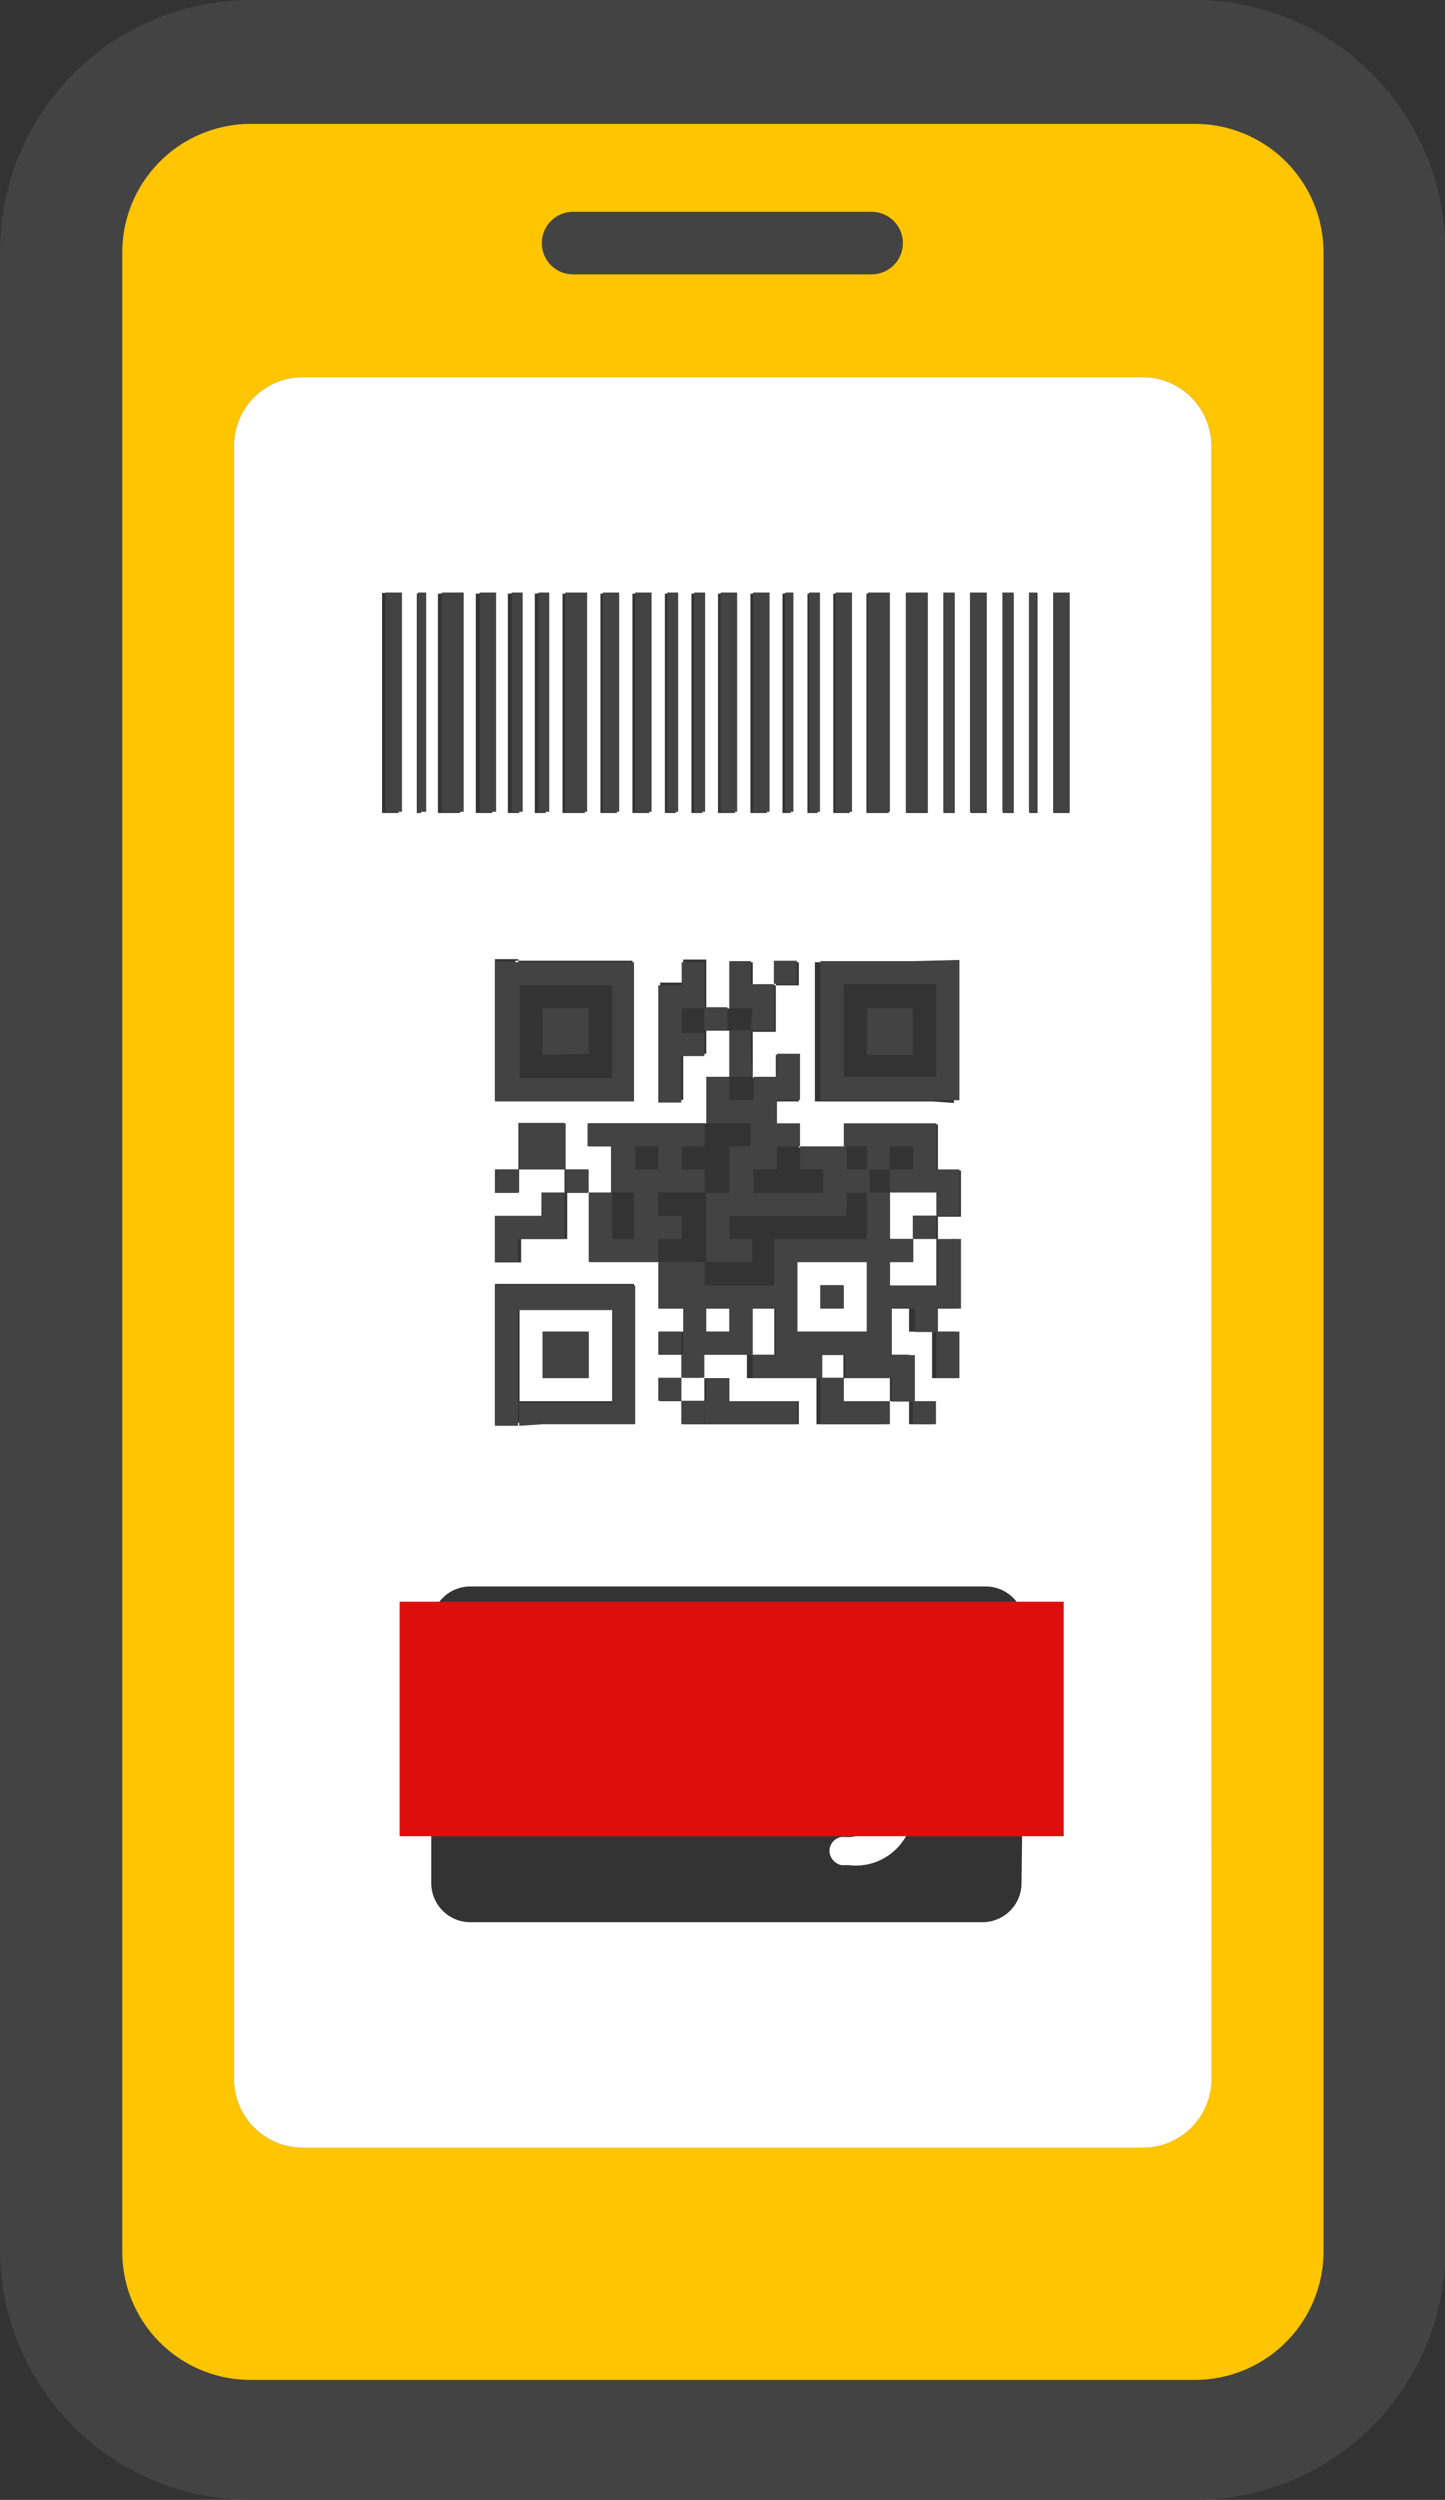 <svg xmlns="http://www.w3.org/2000/svg" width="36.99" height="63.96" viewBox="0 0 36.99 63.96"><rect x="0" y="0" width="36.99" height="63.96" fill="#333333" stroke="none"/><path d="M30.59 2.62H6.41a3.79 3.79 0 00-3.78 3.79v51.15a3.78 3.78 0 003.78 3.78h24.18a3.79 3.79 0 003.79-3.78V6.41a3.8 3.8 0 00-3.79-3.79zm-15.92 2.8h7.64a.8.8 0 01.8.8.79.79 0 01-.8.79h-7.64a.79.79 0 01-.79-.79.79.79 0 01.79-.8zM31 53.19a1.76 1.76 0 01-1.76 1.76H7.76a1.76 1.76 0 01-1.77-1.76V11.41a1.76 1.76 0 011.77-1.76h21.49a1.76 1.76 0 011.76 1.76z" fill="#ffc500"/><path d="M7.76 54.95h21.49a1.76 1.76 0 001.76-1.76V11.41a1.76 1.76 0 00-1.76-1.76H7.76a1.76 1.76 0 00-1.77 1.76v41.78a1.76 1.76 0 001.76 1.76zm19.62-39.78v5.63h-.42v-5.61zm-.82 0v5.63h-.21v-5.61zm-.61 0v5.63h-.28v-5.61zm-.69 0v5.63h-.42v-5.61zm-.82 0v5.63h-.29v-5.61zm-.69 0v5.63h-.56v-5.61zm-1 0v5.63h-.57v-5.61zm-1 0v5.63h-.42v-5.61zm-.82 0v5.63h-.26v-5.61zm-.69 0v5.63h-.21v-5.61zm-.61 0v5.63h-.42v-5.61zm-.82 0v5.63h-.43v-5.61zm-.83 0v5.63h-.28v-5.61zm-.68 0v5.63h-.28v-5.61zm-.68 0v5.63h-.43v-5.61zm-.83 0v5.63h-.42v-5.61zm-.82 0v5.63h-.57v-5.61zm-1 0v5.63h-.28v-5.61zm-.68 0v5.63H13v-5.61zm-.69 0v5.63h-.42v-5.61zm-.82 0v5.63h-.57v-5.61zm-1 0v5.63h-.11v-5.61zm-1 0h.42v5.63h-.42zM24.46 31.7v1.78h-.6v.59h.6v1.19h-.6v-1.19h-.59v-.59h-.59v1.18h.59v1.19h.59v.59h-.59v-.59h-.59v.59H20.9v-1.18h-1.78v-.6h-1.18v.6h.73v.59h1.78v.59h-2.37v-.59.59h-.59v-.59h-.6v-.59h.6v-.6h-.6v-.59h.6v-.59h-.6v-1.19h-1.77v-1.77h-.6v1.18h-1.18v.6h-.67v-1.19h1.19v-.59h.59v-.6h-1.18v.6h-.6v-.6h.6v-1.19h1.18v1.19h.6v.6h.62v-1.19h-.59v-.59h3v-1.19h.59v-1.18h-.59v.59h-.59v1.18h-.59v-3h.59v-.59h.59v1.25h.59v-1.18h.6v.59h.59v-.59h.59v.59h-.59v1.19h-.59v1.18h.59v-.59h.59v1.19h-.59v.59h.59v.59h1.19v-.59h2.37v1.18h.59v1.18h-.59v.6zm-11.27 4.15v.59h-.52v-3.59h3.56v3.55h-3v-.59zm0-10.67v-.6h3v3.56h-3.52v-3.6h.6v.6zm10.67 3h-3v-3.56h3.56v3.6zm2.29 20a1 1 0 01-1 1H12.04a1 1 0 01-1-1v-6.59a1 1 0 011-1h13.19a1 1 0 011 1z" fill="#fff"/><path d="M15.96 42.34a2.7 2.7 0 00-1-.18h-.81a.73.73 0 00-.83.83v3.24c0 .23.2.39.5.39s.5-.16.5-.39v-1.15h.62a2.45 2.45 0 001.22-.24 1.35 1.35 0 00.67-1.27 1.3 1.3 0 00-.87-1.23zm-.46 1.8a1.15 1.15 0 01-.7.16h-.54v-1.18a.13.13 0 01.12-.15h.48a1.21 1.21 0 01.53.09.56.56 0 01.32.54.64.64 0 01-.21.54zm4.85 1.43v-1a1.37 1.37 0 00-.24-.9 1.47 1.47 0 00-1.2-.46 2.37 2.37 0 00-1.14.24.38.38 0 00.12.72.36.36 0 00.2-.06 1.89 1.89 0 01.78-.17c.35 0 .58.17.58.45v.1H19c-1.12 0-1.69.36-1.69 1.06a1 1 0 001.05 1.05h.09a1.31 1.31 0 00.68-.16 1.18 1.18 0 00.4-.4c.06.41.18.56.45.56s.43-.11.43-.29a.43.43 0 000-.11 2.35 2.35 0 01-.06-.63zm-.91-.35a.68.68 0 01-.69.67c-.28 0-.45-.13-.45-.35s.27-.44 1-.44h.14zm4.4-1.94a.44.44 0 00-.44.33l-.53 1.65v.11c-.08.2-.08.21-.1.27a.88.88 0 000-.15s-.05-.13-.06-.18v-.09l-.55-1.64a.52.52 0 00-1 .13.58.58 0 000 .18l1.18 2.65-.06.13a.62.62 0 01-.6.33h-.14a.36.36 0 00-.3.42.39.39 0 00.3.3h.19a1.47 1.47 0 001.6-1.08l1.13-2.75a.46.46 0 00.05-.21.5.5 0 00-.67-.4z" fill="#fff"/><path d="M6.41 63.46h24.18a5.91 5.91 0 005.91-5.9V6.41A5.93 5.93 0 0030.59.5H6.41A5.93 5.93 0 00.5 6.41v51.15a5.91 5.91 0 005.91 5.9zm-3.78-57a3.79 3.79 0 013.78-3.79h24.18a3.79 3.79 0 013.79 3.79v51.15a3.79 3.79 0 01-3.79 3.78H6.41a3.78 3.78 0 01-3.78-3.78z" fill="#434343" stroke="#434343"/><path d="M14.67 7.02h7.64a.8.8 0 00.8-.8.79.79 0 00-.8-.79h-7.64a.79.79 0 00-.8.79.8.8 0 00.8.8z" fill="#434343"/><path d="M17.45 34.66v-.59.59zm.59-1.18h-.59v-.59.59zm5.33-2.97h-.59v1.19h.59v-.59h.6v-.6zm0 1.78h-.59v.6h1.19V31.7h-.6zm-2.37 0h-.59v1.78h1.78v-1.78zm.6 1.19H21v-.59h.6zm-7.12 2.37h1.19v-2.37H13.3v2.37zm-.59-1.19v-.59h1.18v1.19h-1.18zm4.15-.59h.63v-.59h-.59zm1.78 0v-.59h-.6v1.18h.6zm1.18.59h.59v.59H21zm-3.56.59h.59v.59h-.59zm4.75.01h-.59v.59h1.18v-.59z" fill="#fff"/><path d="M12.67 24.59v3.59h3.56v-3.56h-3v.59h2.44v2.37H13.3v-2.96zm7.14-.01h.59v.59h-.59zm3.57.01H21v3.56h3.56v-3.59zm.59.59v2.37H21.6v-2.37zm-6.52.62h.59v-1.18h-.59v.59h-.6v3h.59v-1.19h.59v-.59h-.58z" fill="#434343"/><path fill="#434343" d="M18.03 25.77h.59v.59h-.59zm1.19.59h.6v-1.18h-.6v-.59h-.55v1.21h.59zm2.97-.56v1.19h1.18V25.8zm-7.12 1.16V25.8h-1.18v1.19zm4.15 0v-.6h-.55v1.19h.59z"/><path d="M19.22 28.74v.59h-.55v1.19h-.59v1.77h1.18v-.59h-.59v-.59h3v-.59h.59v-.6h-.59v-.59h-1.19v.59h.59v.6h-1.78v-.6h.6v-.59h.59v-.59h-.59v-.6h.59v-1.18h-.59v.59h-.6v.59h-.62v-.59h-.59v1.19zm-4.74 0h-1.19v1.18h1.19z" fill="#434343"/><path d="M22.19 29.92h.59v-.59h.6v.59h-.6v.59h1.19v.6h.59v-1.19h-.59v-1.18H21.6v.59h.59zm-9.49 0h.59v.59h-.59zm1.78 0h.59v.59h-.59zm-.59 1.19h-1.22v1.18h.6v-.59h1.18v-1.19h-.59z" fill="#434343"/><path d="M17.45 31.7v-.59h-.6v-.6h1.19v-.59h-.59v-.59h.59v-.59h-3v.59h.6v1.18h.59v1.19h-.56v-1.19h-.6v1.78h1.78v-.59zm-1.19-2.37h.59v.59h-.59zm7.11 1.77h.59v.59h-.59z" fill="#434343"/><path d="M23.97 32.89h-1.19v-.6h.6v-.59h-.6v-1.19h-.59v1.19h-2.37v1.19h-1.78v-.6h-1.19v1.19h.59v-.59.59h1.23v.59h-.59v-.59h-.59v1.18h1.78v-1.18h.59v1.19h-.59v.59h1.78v-.59h.59v.59h1.19v.6h.59v-1.19h-.59v-1.19h.59v.6h.59v-.6h.59V31.7h-.59v1.19zm-1.78 1.18h-1.78v-1.78h1.78z" fill="#434343"/><path fill="#434343" d="M21 32.88h.59v.59H21zm-4.15 1.19h.59v.59h-.59zm-1.78 1.19v-1.19h-1.18v1.19zm2.37-.6h.59v.59h-.59zm6.53.6h.59v-1.19h-.59zm-7.12-.01h.59v.59h-.59zm1.19.6v.59h2.37v-.59h-1.74v-.59h-.59v.59z"/><path d="M13.89 36.44h2.37v-3.55h-3.59v3.59h.59v-2.96h2.41v2.37h-2.38v.59zm3.55-.59h.59v.59h-.59zm4.16 0v-.59H21v1.18h1.78v-.59zm1.77 0h.59v.59h-.59zM9.87 15.16h.42v5.61h-.42zm.83 0h.21v5.61h-.21zm.61 0h.56v5.61h-.56zm.97 0h.42v5.61h-.42zm.82 0h.28v5.61h-.28zm.68 0h.28v5.61h-.28zm.69 0h.56v5.61h-.56zm.96 0h.42v5.61h-.42zm.83 0h.42v5.61h-.42zm.82 0h.28v5.61h-.28zm.69 0h.28v5.61h-.28zm.68 0h.42v5.61h-.42zm.83 0h.42v5.61h-.42zm.82 0h.21v5.61h-.21zm.61 0h.28v5.61h-.28zm.68 0h.42v5.61h-.42zm.83 0h.56v5.61h-.56zm.97 0h.56v5.61h-.56zm.96 0h.28v5.61h-.28zm.68 0h.42v5.61h-.42zm.83 0h.28v5.61h-.28zm.68 0h.21v5.61h-.21zm.62 0h.42v5.61h-.42z" fill="#434343"/><path fill="#de0e0e" d="M10.23 40.98h17v6h-17z"/></svg>